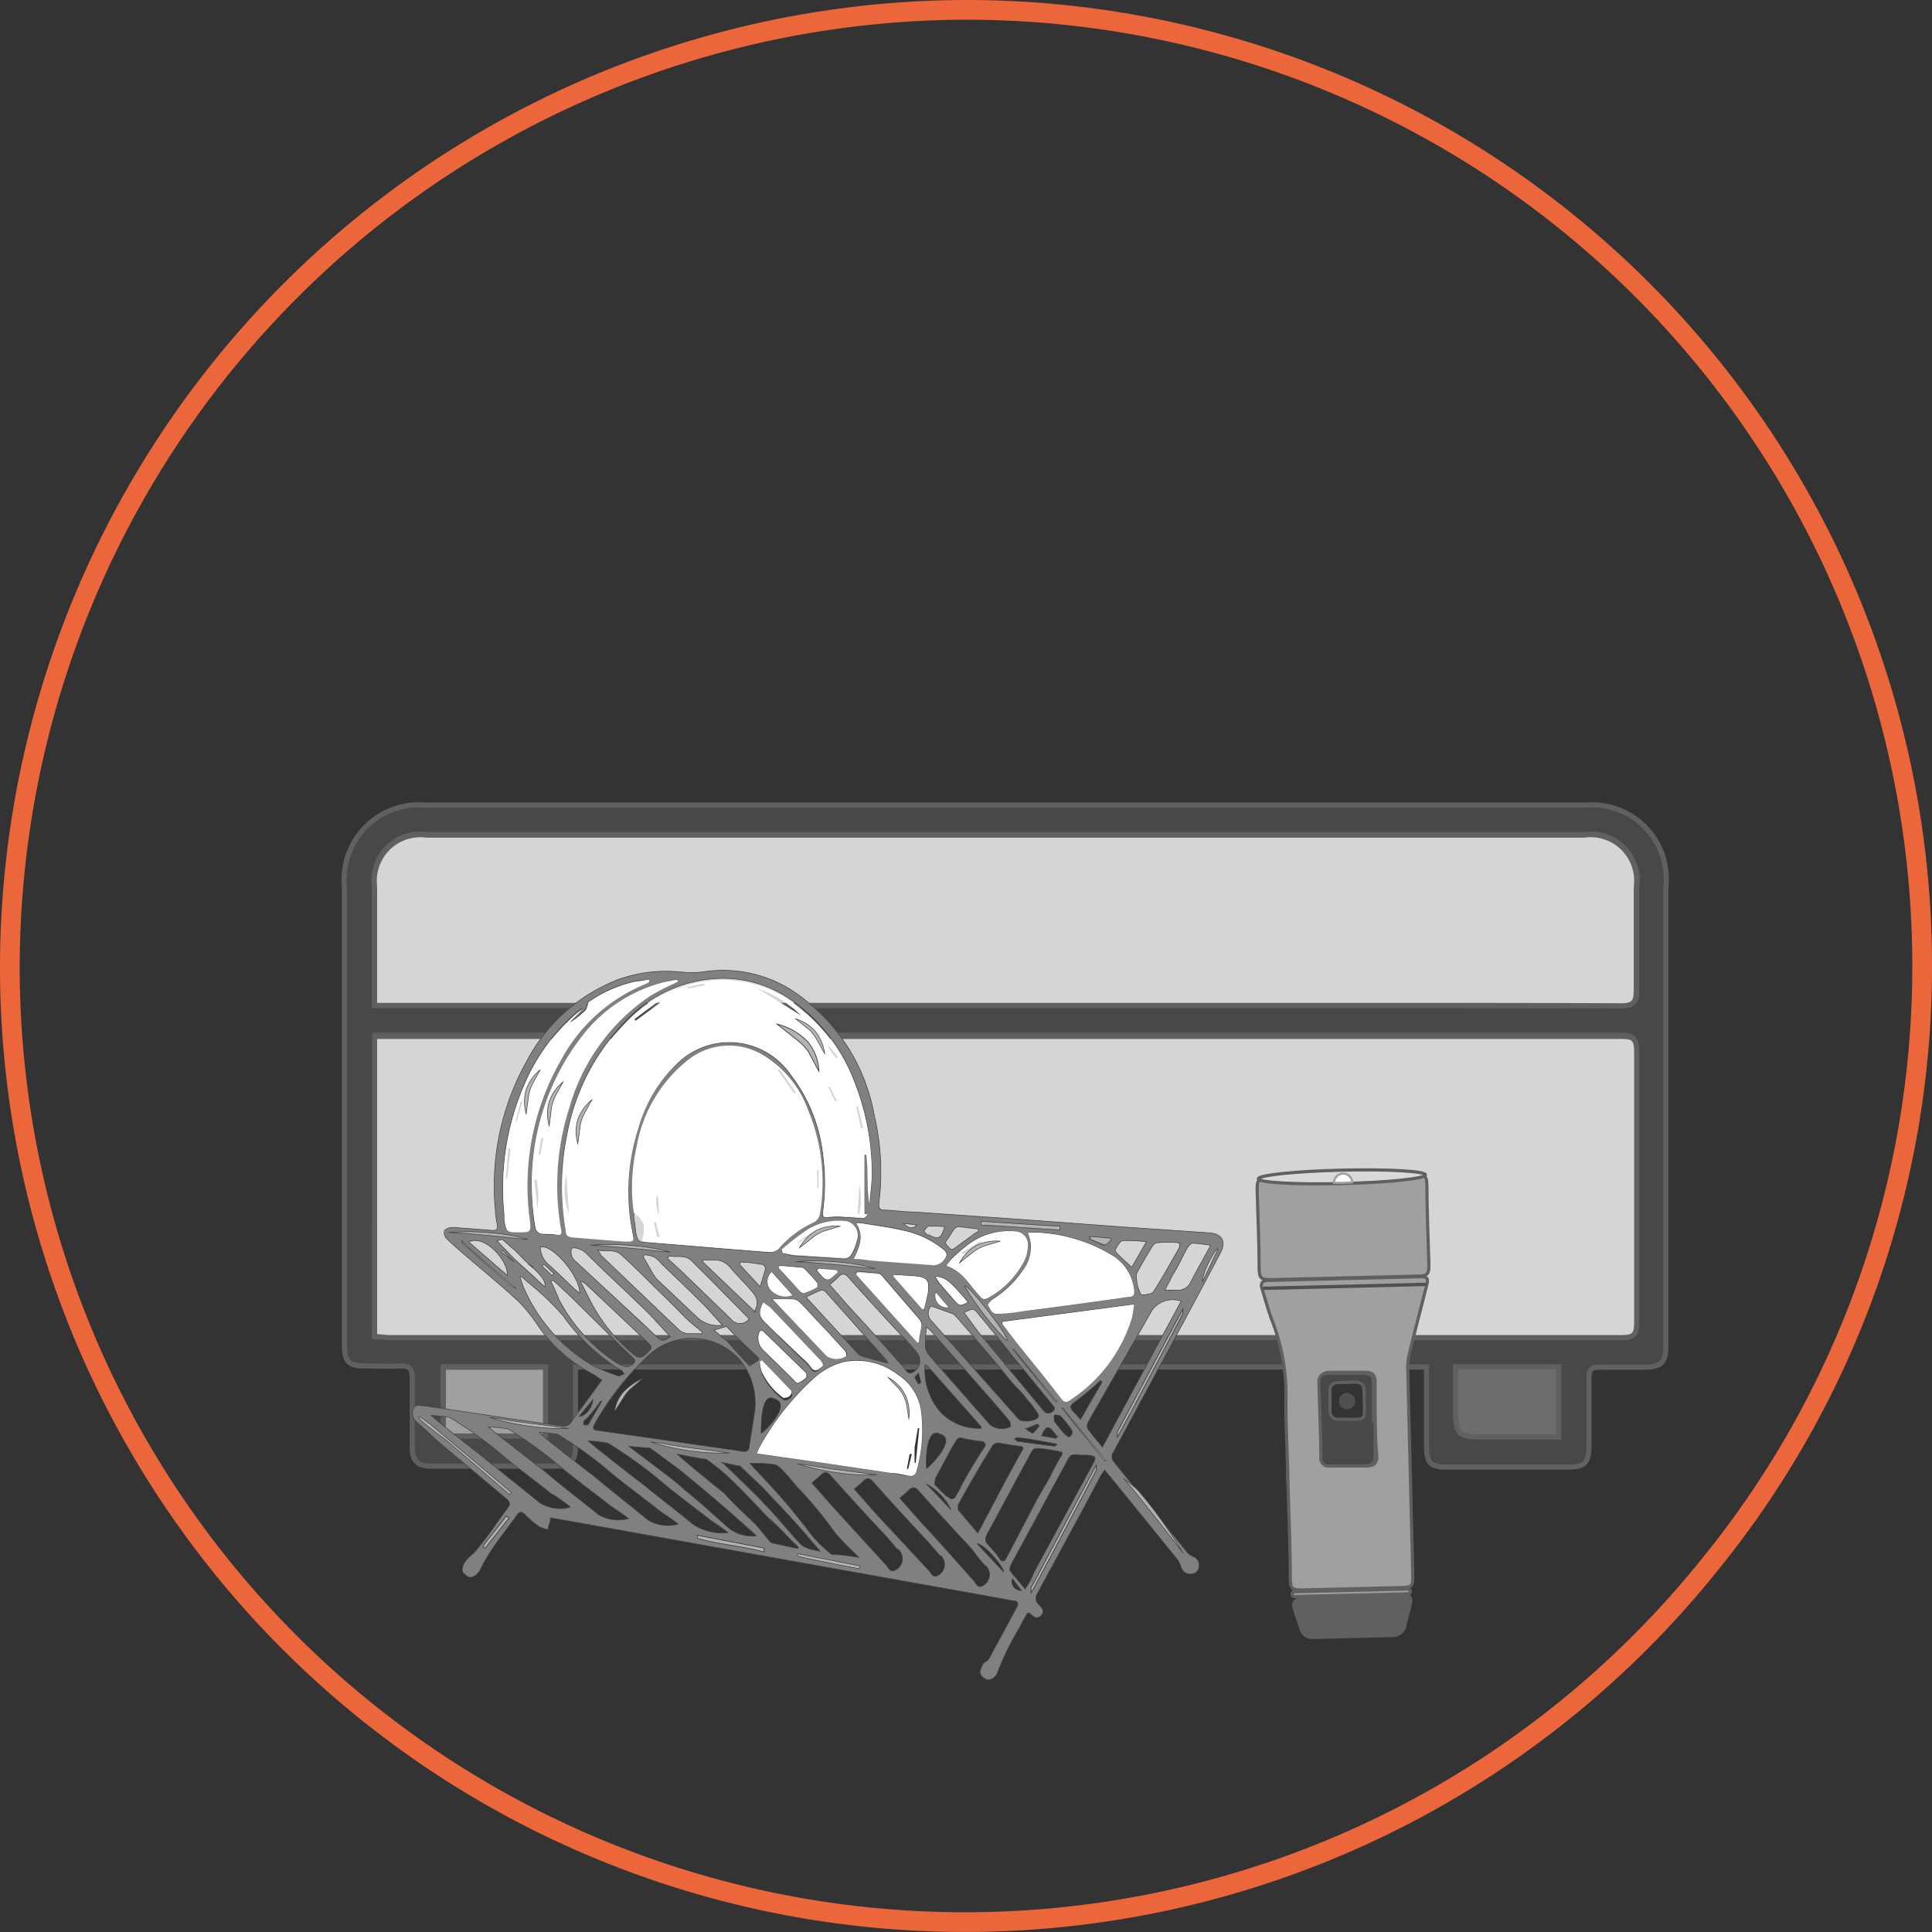 <svg xmlns="http://www.w3.org/2000/svg" viewBox="0 0 98 98"><rect x="0" y="0" width="98" height="98" fill="#333333" stroke="none"/><defs><style>.cls-1,.cls-15{fill:#484848;}.cls-1,.cls-13,.cls-14,.cls-15,.cls-16,.cls-19,.cls-2,.cls-3,.cls-4{stroke:#606060;}.cls-1,.cls-10,.cls-11,.cls-12,.cls-13,.cls-14,.cls-15,.cls-16,.cls-17,.cls-18,.cls-19,.cls-2,.cls-20,.cls-3,.cls-4,.cls-5,.cls-6,.cls-8,.cls-9{stroke-miterlimit:10;}.cls-1,.cls-2,.cls-3,.cls-4{stroke-width:0.26px;}.cls-2{fill:#d5d5d5;}.cls-13,.cls-16,.cls-3{fill:#a0a0a0;}.cls-4{fill:#6d6d6d;}.cls-18,.cls-5{fill:none;}.cls-5{stroke:#ec663b;}.cls-6{fill:gray;}.cls-10,.cls-11,.cls-12,.cls-6,.cls-8,.cls-9{stroke:#404040;}.cls-6,.cls-8,.cls-9{stroke-width:0.03px;}.cls-20,.cls-7,.cls-8{fill:#fff;}.cls-10,.cls-11,.cls-12,.cls-9{fill:#b3b3b3;}.cls-10{stroke-width:0.04px;}.cls-11{stroke-width:0.03px;}.cls-12{stroke-width:0.04px;}.cls-13,.cls-14,.cls-15,.cls-19{stroke-width:0.16px;}.cls-14{fill:#606060;}.cls-16,.cls-17,.cls-18{stroke-width:0.17px;}.cls-17{fill:#505050;}.cls-17,.cls-18{stroke:#505050;}.cls-19{fill:#d9d9d9;}.cls-20{stroke:#a0a0a0;stroke-width:0.11px;}</style></defs><g id="Capa_2" data-name="Capa 2"><g id="Capa_1-2" data-name="Capa 1"><path class="cls-1" d="M72.36,69.34H29.19V72c0,.45,0,.91,0,1.37,0,.72-.23,1-.93,1H21.91c-.73,0-1-.24-1-1,0-1.16,0-2.32,0-3.47,0-.46-.13-.63-.59-.61s-1.18,0-1.77,0c-.87,0-1.08-.22-1.08-1.08,0-3.25,0-6.51,0-9.76V45a3.8,3.8,0,0,1,4.14-4.16H80.42A3.76,3.76,0,0,1,84.5,45q0,11.63,0,23.25c0,.88-.23,1.1-1.14,1.1-.74,0-1.49,0-2.23,0-.4,0-.53.13-.53.53,0,1.13,0,2.27,0,3.4,0,.93-.2,1.14-1.1,1.14H73.43c-.88,0-1.06-.19-1.07-1.09ZM19,67.79h.66q31.29,0,62.59,0c.6,0,.73-.18.72-.74q0-6.91,0-13.82c0-.6-.19-.72-.75-.72H19.74c-.23,0-.45,0-.7,0ZM19,51H69.5c4.25,0,8.51,0,12.76,0,.62,0,.77-.19.76-.78,0-1.74,0-3.49,0-5.24a2.34,2.34,0,0,0-2.65-2.65H21.64A2.34,2.34,0,0,0,19,45c0,.88,0,1.75,0,2.62Zm8.67,18.34H22.49v3.49h5.18Zm46.17,0v1.83c0,1.71,0,1.71,1.69,1.71h3.53V69.34Z"/><path class="cls-2" d="M19,67.79V52.57c.25,0,.47,0,.7,0H82.27c.56,0,.75.12.75.72q0,6.9,0,13.82c0,.56-.12.74-.72.74q-31.29,0-62.59,0Z"/><path class="cls-2" d="M19,51V47.58c0-.87,0-1.74,0-2.62a2.34,2.34,0,0,1,2.64-2.6H80.35A2.34,2.34,0,0,1,83,45c0,1.75,0,3.5,0,5.24,0,.59-.14.78-.76.78C78,51,73.75,51,69.5,51H19Z"/><path class="cls-3" d="M27.67,69.35v3.49H22.49V69.35Z"/><path class="cls-4" d="M73.84,69.34h5.22v3.54H75.53c-1.69,0-1.69,0-1.69-1.71Z"/><g id="Capa_2-2" data-name="Capa 2-2"><path id="ARO_NARANJA" data-name="ARO NARANJA" class="cls-5" d="M86.7,79.4A48.44,48.44,0,0,1,.5,49h0A48.61,48.61,0,0,1,49,.5h0A48.48,48.48,0,0,1,97.5,49h0A48.07,48.07,0,0,1,86.7,79.4Z"/></g><path class="cls-6" d="M30.53,70l-.86,1.18c-.23.32-.47.62-.69.94a.44.44,0,0,1-.49.21l-2.68-.38c-1.44-.22-2.88-.44-4.32-.64-.18,0-.41-.1-.52.14a.56.56,0,0,0,.16.67c.36.33.73.64,1.09,1L25.66,76c.18.15.26.27.1.48-.53.71-1,1.43-1.58,2.13-.14.19-.36.32-.51.51a.94.94,0,0,0-.23.52c0,.12.19.28.32.35s.43-.06.56-.3A11.5,11.5,0,0,1,25,78.52c.38-.56.81-1.08,1.2-1.64.16-.23.28-.23.48,0a4.75,4.75,0,0,0,.69.57,1.36,1.36,0,0,0,.43.13c0-.15.08-.29.11-.44a1.09,1.09,0,0,0,0-.15l1.27.22,6.57,1.18,5.57,1,8.21,1.47,1.88.34c.21,0,.27.13.17.31-.47.89-.95,1.77-1.43,2.65-.06.1-.22.14-.28.24s-.2.36-.15.5a.54.54,0,0,0,.42.31.57.57,0,0,0,.43-.3,14.31,14.31,0,0,1,1.15-2.36c.12-.26.27-.5.4-.73l.11,0c.16.18.36.35.57.14s.07-.4-.1-.56a.46.46,0,0,1-.06-.61l2.3-4.24.86-1.63c.06-.11.13-.2.23-.35l.63.76,3.06,3.77a1.56,1.56,0,0,1,.2.41.46.46,0,0,0,.5.33.4.4,0,0,0,.4-.35.47.47,0,0,0-.31-.54.78.78,0,0,1-.29-.21L56.5,74.15a.41.41,0,0,1,0-.53l3.12-5.79q1.16-2.14,2.29-4.29c.29-.54.09-.94-.52-1l-4.51-.31-5.56-.41-4.91-.34c-.52,0-1-.08-1.54-.1-.24,0-.32-.1-.29-.34a12.62,12.62,0,0,0-.24-4.5A9.56,9.56,0,0,0,40,50.13a6.53,6.53,0,0,0-4.35-.83,5,5,0,0,1-1.16,0,7.22,7.22,0,0,0-3.09.37,8.87,8.87,0,0,0-4.71,4.21,12.92,12.92,0,0,0-1.56,7.54c0,.23.06.47.09.7s0,.31-.26.29l-1.81-.14a.82.82,0,0,0-.27,0c-.13,0-.3.09-.34.18a.43.43,0,0,0,.11.37c.32.32.67.61,1,.9.91.78,1.85,1.54,2.72,2.36a8.85,8.85,0,0,1,1,1.28,7.86,7.86,0,0,0,2.77,2.38Zm15.92-1.44h0a.57.57,0,0,1,.19.32.64.64,0,0,1-.33.72c-.27.16-.35-.11-.46-.23-.89-1-1.77-2-2.65-2.94-.37-.41-.73-.82-1.11-1.26.17-.16.33-.28.47-.43s.29-.14.43,0c.89,1,1.8,2,2.74,3C46,68,46.28,68.35,46.45,68.52ZM43.57,79a12.71,12.71,0,0,0-1.39-.16,6.24,6.24,0,0,1-1.32-1.39c-.72-.88-.71-.92-1.6-1.9-.36-.41-.83-.88-1.22-1.32.72,0,.88,0,1.27.07.23,0,.94.92,1.09,1.09a20.23,20.23,0,0,1,1.87,2.24C42.52,78,43.4,78.84,43.57,79Zm2-.41h0a.77.77,0,0,1,.19.32.65.65,0,0,1-.34.73c-.27.15-.34-.11-.45-.23L42.3,76.49l-1.12-1.27c.18-.15.34-.28.48-.42s.29-.14.43,0c.89,1,1.8,2,2.74,3C45.1,78.08,45.38,78.44,45.54,78.61Zm2.16.32h0a.63.63,0,0,1-.15,1c-.26.16-.34-.11-.45-.23L44.45,76.8l-1.12-1.27c.18-.15.34-.28.48-.42s.29-.14.43,0c.89,1,1.8,2,2.74,3C47.25,78.4,47.53,78.75,47.7,78.93Zm2.28.52h0a.63.63,0,0,1-.15,1c-.27.16-.34-.11-.45-.23-.89-1-1.77-2-2.65-2.94l-1.12-1.27c.18-.15.34-.28.48-.42s.29-.14.43,0c.89,1,1.8,2,2.74,3C49.54,78.92,49.82,79.27,50,79.45ZM43.85,61.57l.15.07c-.07.06-.14.17-.2.17-.31,0-.61-.05-.92-.06a4.49,4.49,0,0,0-.82,0c-.34,0-.36,0-.32-.3a10.88,10.88,0,0,0,0-2.85,8.18,8.18,0,0,0-1.65-4.09A3.79,3.79,0,0,0,34.29,54a7.28,7.28,0,0,0-1.89,3.09,10.53,10.53,0,0,0-.32,5.37c.09.47.09.48-.38.44-.89-.06-1.78-.14-2.66-.21-.2,0-.31-.09-.34-.31a13,13,0,0,1,.06-4.81,10.93,10.93,0,0,1,2.94-5.74,6.84,6.84,0,0,1,4.55-2.19,6,6,0,0,1,3.66.93,8.8,8.8,0,0,1,3.43,4.27,12.51,12.51,0,0,1,.88,4.68c0,.51-.07,1-.11,1.52-.17-.84,0-1.7-.17-2.55h-.09Zm-11.63.69a2.51,2.51,0,0,0-.07-.45.66.66,0,0,1,0-.14,2.28,2.28,0,0,0,0-.27,8.67,8.67,0,0,1,.16-3.21A7.17,7.17,0,0,1,35,53.74a3.36,3.36,0,0,1,3.7-.24A5.41,5.41,0,0,1,41,56.34a9.54,9.54,0,0,1,.53,5.26.57.57,0,0,1-.28.38,5,5,0,0,0-1.79,1.38.59.59,0,0,1-.42.17c-2.11-.16-4.21-.34-6.32-.52-.34,0-.37-.07-.47-.48A2.45,2.45,0,0,0,32.22,62.26Zm6.17,11.47a2.69,2.69,0,0,1,.14-.32A13.44,13.44,0,0,1,41.18,70a3.65,3.65,0,0,1,1.57-.91,3.41,3.41,0,0,1,2.79.63,2.64,2.64,0,0,1,1.17,1.77,7.65,7.65,0,0,1-.24,3.19.31.31,0,0,1-.25.18c-.34,0-.67-.1-1-.15l-3.5-.52Zm-.1-2.22c-.07.49-.18,1.18-.29,1.87,0,.19-.13.27-.34.24-.54-.09-1.08-.16-1.62-.24l-5.69-.82c-.27,0-.31-.11-.17-.36a14.78,14.78,0,0,1,2.6-3.34,3.25,3.25,0,0,1,4.77.14A3.46,3.46,0,0,1,38.29,71.51Zm13.85-9a8,8,0,0,1,4.34,1.2,2.34,2.34,0,0,1,1.05,1.73c0,.21-.05.31-.25.33l-.76.11c-1.44.2-2.88.4-4.32.58-.53.07-1.06.12-1.59.17-.31,0-.37-.25-.5-.43,0,0,.14-.24.26-.31a5.14,5.14,0,0,0,1.5-1.44,2,2,0,0,0,.42-1.35A3.41,3.41,0,0,0,52.14,62.52Zm-1.3,4.64,0-.11,6.66-.88a5.06,5.06,0,0,1-.1.67A7.64,7.64,0,0,1,54.28,71c-.18.13-.29.1-.43-.07-.67-.85-1.35-1.68-2-2.52C51.49,68,51.17,67.59,50.84,67.16ZM34.35,49.69l0,.11-.26.13a10.76,10.76,0,0,0-1.12.58,10.15,10.15,0,0,0-4.11,5.65,12.9,12.9,0,0,0-.43,6.2c0,.21,0,.29-.24.27s-.52,0-.77-.05a.42.42,0,0,1-.27-.25A10.82,10.82,0,0,1,27,60.84a12.16,12.16,0,0,1,2.59-8.33,7.55,7.55,0,0,1,4-2.66C33.82,49.78,34.09,49.74,34.35,49.69Zm-1.43,0,0,.08a1.34,1.34,0,0,1-.23.13,8.51,8.51,0,0,0-4.25,3.84,12.8,12.8,0,0,0-1.58,8.13c.07.62.07.62-.57.61s-.61,0-.72-.6c0-.1,0-.2,0-.3a13.17,13.17,0,0,1,1.07-6.7,9.9,9.9,0,0,1,2.65-3.56c.08-.07.17-.12.25-.18l0,0-.68.72a5,5,0,0,0,.81-.63.36.36,0,0,0,.08-.15c0-.09.06-.24.13-.29a6.7,6.7,0,0,1,2.26-1Zm23,23.71c-.3-.36-.53-.63-.74-.92a.36.36,0,0,1,0-.3c.2-.38.42-.75.63-1.12l2.64-4.62A1.29,1.29,0,0,1,59.91,66ZM52,80.6,51.5,80c-.36-.4-.34-.4-.09-.87q1.32-2.43,2.63-4.86c.27-.51.25-.52.81-.46l.34,0c.4.06.43.1.24.46l-3,5.52C52.34,80.07,52.19,80.31,52,80.6ZM48,64.21a2.07,2.07,0,0,1,.23-.32,7.92,7.92,0,0,1,.76-.67,3.42,3.42,0,0,1,2.46-.76.67.67,0,0,1,.67.73,2,2,0,0,1-.14.68,4.46,4.46,0,0,1-1.81,1.94c-.22.14-.33.1-.48-.08C49.19,65.16,48.81,64.47,48,64.21ZM52.63,76l-1.57,3c-.12.23-.23.27-.4,0s-.43-.5-.63-.76a.45.45,0,0,1,0-.34q1.16-2.16,2.32-4.3a.29.29,0,0,1,.24-.13c.35,0,.71.08,1.06.14s.24.14.13.32-.27.48-.4.73l-.11.24Zm-.58-5.08a2.61,2.61,0,0,0,.24.28c.12.19.17.22.29.41s.12.2.09.26c-.1.22-.84.3-1,.11l-4.44-5a.53.53,0,0,1,0-.73l1.07.38a.52.52,0,0,1,.19.14c.65.75,1.3,1.5,1.94,2.26.51.61.55.68,1.07,1.29C51.54,70.35,52,70.81,52.05,70.94Zm-8.62-8.89a1.66,1.66,0,0,1,.27,0c.69.12,1.38.2,2.06.36a4.81,4.81,0,0,1,2.13,1,.34.34,0,0,1,.13.25.72.72,0,0,1-.64.51l-3-.22c-.34,0-.68-.06-1.06-.1C43.59,63.26,43.86,62.7,43.43,62.05ZM49.6,77.77c-.36-.43-.68-.8-1-1.19,0,0,0-.18,0-.25.56-1,1.13-2,1.7-2.92a.37.37,0,0,1,.43-.2c.31.06.63.1.94.14s.24.11.14.29c-.25.44-.49.89-.74,1.34ZM47,67.31c.13.13.21.19.28.27l2.23,2.54c.57.65,1.15,1.3,1.72,2,0,.06.08.23,0,.26a1,1,0,0,1-1-.1l-3-3.42a1,1,0,0,1-.28-.48A5.74,5.74,0,0,1,47,67.31ZM39.7,63.56l-.05-.13a13.54,13.54,0,0,1,1.12-.88,3,3,0,0,1,2-.57.73.73,0,0,1,.69,1,2.33,2.33,0,0,1-.31.73.4.4,0,0,1-.31.15l-2.64-.17ZM26.37,64.75l.07,0c.1.09.21.17.31.27a14.24,14.24,0,0,1,1.82,1.73,9.94,9.94,0,0,0,2.92,2.75c.07,0,.12.14.18.2-.1,0-.23.12-.32.09a10,10,0,0,1-1.22-.49,8.41,8.41,0,0,1-3.62-4.12C26.45,65,26.42,64.88,26.37,64.75Zm9.24,2.81,0,.09c-.24,0-.48,0-.72,0a.82.82,0,0,1-.41-.16l-4-3.82c0-.05-.07-.11-.16-.25.46.07.88-.06,1.18.22.74.67,1.43,1.38,2.14,2.07.34.33.67.66,1,1S35.26,67.27,35.61,67.56ZM34,67.8c-.37.26-.42.26-.78-.08L32.46,67l-3.24-3a.59.59,0,0,1-.23-.65c.06-.13.5,0,.71.19,1,1,2,1.91,3,2.88C33.16,66.87,33.56,67.34,34,67.8Zm6.89-2a7.28,7.28,0,0,1,.76-.36.31.31,0,0,1,.25.11c1,1.12,2,2.25,3,3.37a2.33,2.33,0,0,1,.15.23c-.5-.13-.94-.24-1.37-.37a.53.53,0,0,1-.19-.15ZM27.94,65l.11-.06.22.19.71.67,1.62,1.6c.5.49,1,1,1.51,1.48.11.11.14.17,0,.3s-.31.23-.75,0a8.58,8.58,0,0,1-3-3.25C28.22,65.59,28.09,65.28,27.94,65Zm18.68,3.07-.1,0-3.1-3.49.07-.09,1.09.09a.36.36,0,0,1,.15.1l1.9,2.21a.43.43,0,0,1,.11.27C46.71,67.47,46.66,67.76,46.62,68.05ZM39.19,65.9c.38,0,.72,0,1.05,0a.52.52,0,0,1,.31.14c.26.25.5.52.74.78.54.57,1.07,1.13,1.59,1.71.06.06.1.21.06.25a.91.91,0,0,1-1,0l-2.12-2.23Zm9.71.68c.49-.24.49-.23.76.11.54.66,1.09,1.31,1.62,2l2.12,2.59c.14.17.11.24-.06.35s-.31.05-.43-.1l-3.31-4ZM29.44,65l.08,0,.19.13c1,.94,2,1.88,3,2.83.43.4.42.39,0,.77a.36.36,0,0,1-.53,0A8.44,8.44,0,0,1,30,66.09C29.8,65.72,29.63,65.34,29.44,65ZM38,66.9a.58.58,0,0,1-.93,0l-2.45-2.37-.76-.7.07-.12c.4.08.83-.09,1.18.27s.67.67,1,1Zm-6.1,6.46s1.05.11,1.06.08c.37.27,1,.74,1.49,1.1.95.77,2.54,2.1,3.43,2.93a5.66,5.66,0,0,1,.49.44A2,2,0,0,1,37,77.54c-.8-.7-1.51-1.37-2.31-2C34.4,75.21,32.29,73.68,31.9,73.36Zm4.74.82s.87.2.89.18l1.14,1.08c.71.75,1.9,2,2.57,2.83a4.08,4.08,0,0,1,.36.42c-.54-.11-.81-.16-1.07-.45-.61-.67-1.13-1.31-1.74-1.94C38.55,76,36.94,74.48,36.64,74.18ZM21.87,71.8a6.94,6.94,0,0,1,.95.1,20.71,20.71,0,0,1,2.44,1.73c.87.75,1.78,1.4,2.73,2.16.07,0,.83.54.94.66a1.93,1.93,0,0,1-1.53-.21l-2.69-2.16C24.36,73.79,22.2,72.11,21.87,71.8Zm2.9.58a7.11,7.11,0,0,1,1,.1,20.6,20.6,0,0,1,2.43,1.73c.88.75,1.78,1.4,2.74,2.15.07.06.83.55.93.67a1.92,1.92,0,0,1-1.52-.21c-.74-.6-2-1.56-2.69-2.17C27.27,74.36,25.11,72.68,24.77,72.38Zm2.57.27a6.75,6.75,0,0,1,.95.11,19.92,19.92,0,0,1,2.44,1.73c.88.75,1.78,1.39,2.73,2.15.07.06.83.55.94.67a1.94,1.94,0,0,1-1.53-.21c-.73-.6-1.95-1.56-2.68-2.17C29.83,74.64,27.67,73,27.34,72.65Zm2.49.44a6.92,6.92,0,0,1,1,.11,22.83,22.83,0,0,1,2.44,1.72c.87.76,1.77,1.4,2.73,2.16.07.06.83.55.93.67a2.75,2.75,0,0,1-1.79-.44c-.73-.61-1.69-1.34-2.42-1.94C32.33,75.08,30.17,73.4,29.83,73.09Zm30-10c0,.1,0,.15,0,.18-.43.75-.85,1.52-1.32,2.25-.08.13-.39.15-.6.17-.05,0-.12-.22-.17-.34a1.8,1.8,0,0,1-.08-.39.66.66,0,0,1,0-.37c.24-.46.51-.91.78-1.36.05-.08.16-.19.24-.19C59.1,63,59.47,63,59.85,63.05ZM49.77,72.37l0,.08a2.66,2.66,0,0,1-2.13-.9,3.29,3.29,0,0,1-.72-2.3l.09,0ZM36.64,67.22a1.56,1.56,0,0,1-1.2-.33c-.71-.67-1.42-1.35-2.12-2a2.61,2.61,0,0,1-.3-.46h0l-.39-.68.07-.1a1.53,1.53,0,0,1,.48.11,1.48,1.48,0,0,1,.37.34c.63.61,1.27,1.21,1.89,1.83C35.84,66.31,36.22,66.76,36.64,67.22Zm13.19,5.9a.18.18,0,0,1,.12.27c-.1.14-.2.29-.26.39-.32.52-.62,1-.93,1.58,0,.06-.19.36-.31.58a.2.2,0,0,1-.33,0L48,75.89l-.55-.55c-.09-.1,0-.23,0-.35l.6-1.12c.15-.28.31-.56.48-.83a.24.24,0,0,1,.2-.11A8.11,8.11,0,0,0,49.83,73.12ZM38.72,66.05c.13.12.24.2.34.3L41.56,69c.1.1.31.2.08.38s-.33.32-.53,0a2.24,2.24,0,0,0-.33-.36c-.66-.64-1.32-1.28-2-1.94C38.49,66.77,38.48,66.53,38.72,66.05Zm22.69-2.88c-.36.67-.69,1.24-1,1.84a.69.69,0,0,1-.7.43h-.61a4.44,4.44,0,0,1,.27-.53c0-.08.26-.46.34-.62.2-.36.29-.58.52-1,.06-.09.17-.22.26-.23A8,8,0,0,1,61.41,63.17Zm-27,10.6s1.4.28,1.41.25a10.2,10.2,0,0,1,1.57,1.34c.21.18,1.37,1.42,1.55,1.6.54.46,1,1,1.51,1.48.24.21-.44,0-1.14-.14-.32-.07-.13,0-1-1-.59-.56-1.07-1-1.58-1.57C36.38,75.48,34.66,74.05,34.36,73.77Zm3.9-7.22L35.64,64l0-.09c.19,0,.38,0,.58,0a1,1,0,0,1,.84.41c.33.38.69.73,1,1.09S38.55,66,38.26,66.55Zm8.61-.15h-.11l-1.45-1.65,0-.09,1,.06c.69.06.81.21.72.88C47,65.87,46.93,66.13,46.87,66.4Zm-7.38-2.09,0-.12,1.15.1a.25.25,0,0,1,.17.12q.31.32.6.66s0,.18,0,.2a3,3,0,0,1-.69.3c-.1,0-.26-.17-.36-.28C40.1,65,39.8,64.64,39.49,64.31ZM27.41,63.26c.57-.19,2,1.44,2,2.34a3.11,3.11,0,0,1-.25-.2c-.42-.4-.84-.81-1.27-1.2A1.21,1.21,0,0,1,27.41,63.26ZM38.47,69l-.45.29c-.29-.32-.7-.76-1-1.1s-.28-.25-.47-.43c0,0-.17-.16-.33-.29l.64-.19c.08.12.73.76.92.94l.6.57C38.53,68.93,38.5,68.94,38.47,69Zm18.94-4.72c-.25-.23-.46-.41-.65-.6s-.21-.24-.18-.3.22-.43.36-.45a7.36,7.36,0,0,1,1.21.06Zm-32.2-1.34s.23-.07.26-.07.38.33.57.49c0-.06.94,1,1,.91-.88-.58.79.48.59,1-.26-.23-.34-.32-.57-.53s-.65-.59-1-.91Zm13.33,6.18.1,0,.55.52.89.93c.12.12.12.25,0,.34s-.27.14-.32.1a3.38,3.38,0,0,1-1.11-1.35A2.65,2.65,0,0,1,38.54,69.07ZM23.78,63c.78-.41,2,.92,1.95,1.69Zm25.85-.66,0,.12-.16.09-1,.73c-.12.09-.2.17-.34,0s-.23-.21-.1-.38.23-.37.36-.54a.34.34,0,0,1,.22-.14ZM54.81,72c-.16-.18-.27-.31-.4-.44s-.13-.27.05-.4.63-.48.93-.74.29-.26.43-.39l.08.07ZM38.56,65.27l-1.05-1.14.05-.11c.39,0,.78.07,1.17.13,0,0,.11.15.1.21C38.76,64.63,38.67,64.89,38.56,65.27Zm1.64.43a1,1,0,0,1-1.14-.3.67.67,0,0,1,.08-.88ZM38.76,78.53l0,.19c-1.11-.31-2.27-.37-3.38-.69l0-.15Zm9.16-16.31c-.19.62-.31.68-.8.42l-.08,0c-.06-.07-.19-.17-.17-.2s.15-.24.24-.24A7.73,7.73,0,0,1,47.92,62.22ZM54.2,72.89,54,72.74c-.18-.22-.37-.43-.53-.67,0-.06,0-.17,0-.26s.25,0,.31,0a7.34,7.34,0,0,1,.56.69A.25.25,0,0,1,54.2,72.89Zm-15.59-.18c0-.52,0-2.14.7-1.74C40.2,71.25,38.72,72.67,38.61,72.71ZM47,74.49c-.05-.52,0-2.13.7-1.74C48.58,73,47.1,74.45,47,74.49Zm6.63-1.24-.13.11-1.91-.25S51.5,73,51.46,73s.12-.09.17-.08l.61.08ZM42.45,64.43l0,.11c-.18.13-.38.38-.54.36s-.33-.29-.49-.45l.06-.1Zm5.79,12.15L47,75.28A2.94,2.94,0,0,1,48.24,76.58Zm1.32,1.72c.34,0,1.35,1.15,1.35,1.44Zm-23.41-13s-.07,0-.13,0c-.69-.57-2.29-2-2.54-2.22,0,0-.06-.16-.07-.15C23.57,63.13,24.89,64.27,26.15,65.34Zm4.29,5.78.09,0c-.24.4-.47.81-.71,1.2,0,0-.14,0-.21,0a.4.4,0,0,1,0-.19C29.89,71.86,30.17,71.49,30.44,71.12Zm23.2,1.77-.07.11-.74-.13a1.82,1.82,0,0,1,.22-.38.2.2,0,0,1,.22,0A3.7,3.7,0,0,1,53.64,72.89Zm1.63-10,0-.12,1,.09,0,.11c-.1.08-.23.25-.3.23A7.44,7.44,0,0,1,55.27,62.84Zm-7.8,2.72.64.75A.58.58,0,0,1,47.47,65.56Zm14.05-1.67L61,65C61,64.26,62.3,62.41,61.52,63.89ZM30.07,71c0,.36-.38.86-.7.85Zm22,1.46.56-.23.08.1a3,3,0,0,1-.33.38A3.46,3.46,0,0,1,52,72.45Zm-.26,8.22c-.36,0-.58-.37-.45-.6ZM46.5,62.13c-.17.22-.4.2-.67-.07Zm.21,8-.11.06a1.87,1.87,0,0,1-.2-.32s.09-.12.19-.23ZM25.43,63.5l.06-.07.59.58,0,0Zm2.67,1.11L28,64.7l-.5-.48.09-.09Z"/><path class="cls-7" d="M43.85,61.57v-3h.09c.12.85,0,1.71.17,2.55,0-.5.11-1,.11-1.52a12.51,12.51,0,0,0-.88-4.68,8.8,8.8,0,0,0-3.43-4.27,6,6,0,0,0-3.66-.93,6.84,6.84,0,0,0-4.55,2.19,10.93,10.93,0,0,0-2.94,5.74,13,13,0,0,0-.06,4.81c0,.22.14.29.34.31.88.07,1.77.15,2.66.21.47,0,.47,0,.38-.44a10.53,10.53,0,0,1,.32-5.37A7.28,7.28,0,0,1,34.29,54a3.79,3.79,0,0,1,5.82.48,8.18,8.18,0,0,1,1.65,4.09,10.88,10.88,0,0,1,0,2.85c0,.34,0,.34.32.3a4.49,4.49,0,0,1,.82,0c.31,0,.61,0,.92.06.06,0,.13-.11.2-.17Zm-3.12-10-2.3-1.43A5.85,5.85,0,0,1,40.73,51.61Zm-11.87,10a3.4,3.4,0,0,1-.13-2Zm3.38-9.79-.06-.08,1.24-.93.07.09Zm11.35,8.27a3.89,3.89,0,0,1,0,1.52h-.08Zm-.16-3.93.09,0,.26,1.1-.11,0Zm-7.7-6.24,0,.1-.85.16,0-.08ZM42,55.12l.09,0,.37.74-.1,0Zm0-2,.07-.05.43.55-.09.06Z"/><path class="cls-7" d="M32.66,62.11a1.7,1.7,0,0,0,0,.32c0,.4-.24.54.11.57l6.31.51a.59.59,0,0,0,.42-.17A5.22,5.22,0,0,1,41.29,62a.62.62,0,0,0,.29-.38A9.54,9.54,0,0,0,41,56.32a5.41,5.41,0,0,0-2.33-2.83,3.35,3.35,0,0,0-3.71.23,7.17,7.17,0,0,0-2.67,4.45,9.16,9.16,0,0,0-.15,3.3c0,.11.26.21.32.32a.37.37,0,0,1,.07.12S32.66,62.09,32.66,62.11Zm6.79-7.82.08-.06.83,1.17-.08.06Zm2,5.06h.07v.91h-.07Zm-8.15,1.29h.07l.07,1A1.61,1.61,0,0,1,33.32,60.64ZM33.16,62l.11,0,.19.75-.12,0Z"/><path class="cls-7" d="M38.39,73.73l3.33.47,3.5.52c.33,0,.66.12,1,.15a.31.31,0,0,0,.25-.18,7.65,7.65,0,0,0,.24-3.19,2.64,2.64,0,0,0-1.17-1.77,3.41,3.41,0,0,0-2.79-.63,3.65,3.65,0,0,0-1.57.91,13.44,13.44,0,0,0-2.65,3.4A2.69,2.69,0,0,0,38.39,73.73Zm8.17-1.29h.07l-.18,1.76h-.06l0-.76Zm-.42,1.32.11,0-.18.75-.07,0Z"/><path class="cls-7" d="M52.14,62.52a3.41,3.41,0,0,1,.15.59,2,2,0,0,1-.42,1.35,5.14,5.14,0,0,1-1.5,1.44c-.12.07-.28.28-.26.31.13.18.19.46.5.43.53,0,1.06-.1,1.59-.17,1.44-.18,2.88-.38,4.32-.58l.76-.11c.2,0,.28-.12.25-.33a2.34,2.34,0,0,0-1.05-1.73A8,8,0,0,0,52.14,62.52Z"/><path class="cls-7" d="M50.84,67.16c.33.43.65.86,1,1.28.67.84,1.35,1.67,2,2.52.14.17.25.2.43.07a7.64,7.64,0,0,0,3.15-4.19,5.06,5.06,0,0,0,.1-.67l-6.66.88Z"/><path class="cls-7" d="M34.35,49.69c-.26.05-.53.09-.79.16a7.55,7.55,0,0,0-4,2.66A12.16,12.16,0,0,0,27,60.84a10.82,10.82,0,0,0,.18,1.49.42.42,0,0,0,.27.25c.25,0,.51,0,.77.05s.28-.06.24-.27a12.9,12.9,0,0,1,.43-6.2A10.15,10.15,0,0,1,33,50.51a10.76,10.76,0,0,1,1.12-.58l.26-.13ZM27.26,61.33l-.16-1.48h.12A4.38,4.38,0,0,1,27.26,61.33Zm.14-2.76-.09,0,.15-.85.11,0Z"/><path class="cls-7" d="M32.92,49.69l-.76.13a6.7,6.7,0,0,0-2.26,1c-.07,0-.09.2-.13.29a.36.36,0,0,1-.08.15,5,5,0,0,1-.81.63l.68-.72,0,0c-.08.06-.17.11-.25.18a9.9,9.9,0,0,0-2.65,3.56,13.17,13.17,0,0,0-1.07,6.7c0,.1,0,.2,0,.3.11.6.12.6.72.6s.64,0,.57-.61a12.8,12.8,0,0,1,1.58-8.13,8.51,8.51,0,0,1,4.25-3.84,1.34,1.34,0,0,0,.23-.13ZM25.73,59.77h-.07l.12-1.52h.12Zm.48-2.88h-.06l.25-1,.1,0Z"/><path class="cls-7" d="M48,64.21c.82.26,1.2,1,1.69,1.52.15.18.26.22.48.08A4.46,4.46,0,0,0,52,63.87a2,2,0,0,0,.14-.68.67.67,0,0,0-.67-.73,3.42,3.42,0,0,0-2.46.76,7.92,7.92,0,0,0-.76.67A2.07,2.07,0,0,0,48,64.21Zm.86-.58-.07-.1,1-.6,0,.08Z"/><path class="cls-7" d="M43.43,62.05c.43.65.16,1.21-.12,1.81.38,0,.72.08,1.06.1l3,.22a.72.72,0,0,0,.64-.51.34.34,0,0,0-.13-.25,4.81,4.81,0,0,0-2.13-1c-.68-.16-1.37-.24-2.06-.36A1.66,1.66,0,0,0,43.43,62.05Z"/><path class="cls-7" d="M39.7,63.56l.5.08,2.64.17a.4.4,0,0,0,.31-.15,2.33,2.33,0,0,0,.31-.73.73.73,0,0,0-.69-1,3,3,0,0,0-2,.57,13.54,13.54,0,0,0-1.12.88Zm1.41-1a.46.46,0,0,1,0,.08l-.6.41L40.48,63Z"/><path class="cls-7" d="M46.52,68.09l.1,0c0-.29.09-.58.12-.87a.43.43,0,0,0-.11-.27l-1.9-2.21a.36.36,0,0,0-.15-.1l-1.09-.09-.07.09"/><path class="cls-7" d="M39.19,65.9l.62.66,2.12,2.23a.91.91,0,0,0,1,0s0-.19-.06-.25c-.52-.58-1.05-1.14-1.59-1.71-.24-.26-.48-.53-.74-.78a.52.52,0,0,0-.31-.14C39.91,65.89,39.57,65.9,39.19,65.9Z"/><path class="cls-7" d="M38.72,66.05c-.24.48-.23.72.09,1,.65.66,1.31,1.3,2,1.94a2.24,2.24,0,0,1,.33.36c.2.3.36.11.53,0s0-.28-.08-.38l-2.5-2.63C39,66.25,38.85,66.17,38.72,66.05Z"/><path class="cls-8" d="M38.54,67.49a.85.85,0,0,0,.17,1l1.4,1.37a4.51,4.51,0,0,0,.32.32,1.36,1.36,0,0,0,.49-.31s0-.16,0-.21l-2.22-2.16S38.58,67.5,38.54,67.49Z"/><path class="cls-7" d="M46.87,66.4c.06-.27.14-.53.18-.79.09-.67,0-.82-.72-.88l-1-.06,0,.09,1.45,1.65Z"/><path class="cls-7" d="M39.49,64.31c.31.33.61.66.92,1,.1.11.26.3.36.28a3,3,0,0,0,.69-.3s0-.16,0-.2q-.28-.34-.6-.66a.25.25,0,0,0-.17-.12l-1.15-.1Z"/><path class="cls-7" d="M38.54,69.07a2.65,2.65,0,0,0,.09.49,3.38,3.38,0,0,0,1.11,1.35s.23,0,.32-.1.14-.22,0-.34l-.89-.93L38.64,69Z"/><path class="cls-8" d="M47.43,64.75a4,4,0,0,0,.24.37l.7.81c.28.34.34.35.74.12C48.31,65.13,48,64.73,47.43,64.75Z"/><path class="cls-7" d="M40.2,65.7l-1.06-1.18a.67.67,0,0,0-.08.88A1,1,0,0,0,40.2,65.7Z"/><path class="cls-9" d="M38.76,78.53l-3.39-.65,0,.15c1.11.32,2.27.38,3.38.69Z"/><path class="cls-9" d="M51.06,68a14.84,14.84,0,0,1-2.13-2.76C49.1,65.09,51.35,68,51.06,68Z"/><path class="cls-9" d="M44.4,64.35A9.5,9.5,0,0,0,42.3,64h0a11.39,11.39,0,0,0-1.94,0c.13,0,.43,0,2.17.16C43.28,64.23,43.65,64.29,44.4,64.35Z"/><path class="cls-9" d="M40.46,74.25a11.46,11.46,0,0,0,2.08.46h0a10.64,10.64,0,0,0,1.94.1c-.13,0-.43-.07-2.16-.28C41.57,74.43,41.21,74.34,40.46,74.25Z"/><path class="cls-9" d="M33,73.14a11.35,11.35,0,0,0,2.07.46h0a10.69,10.69,0,0,0,1.94.1c-.13,0-.43-.07-2.16-.28C34.13,73.32,33.76,73.23,33,73.14Z"/><path class="cls-9" d="M24.83,71.89a11.46,11.46,0,0,0,2.08.46h0a11.54,11.54,0,0,0,1.94.11c-.13,0-.43-.08-2.17-.29C25.94,72.07,25.58,72,24.83,71.89Z"/><path class="cls-9" d="M34,63.51a10.12,10.12,0,0,0-2.1-.34h0a10.44,10.44,0,0,0-1.94,0c.13,0,.43,0,2.17.16C32.87,63.39,33.24,63.46,34,63.51Z"/><path class="cls-9" d="M26.78,62.87a9.7,9.7,0,0,0-2.1-.35h0a11.51,11.51,0,0,0-1.95,0c.13,0,.44,0,2.18.16C25.66,62.75,26,62.81,26.78,62.87Z"/><path class="cls-7" d="M42.45,64.43l-.93-.08-.06.1c.16.16.31.43.49.45s.36-.23.54-.36Z"/><path class="cls-9" d="M57,75c.4.41,2.54,3.15,3,3.78a22,22,0,0,0-2.29-3.2A8.71,8.71,0,0,0,57,75Z"/><path class="cls-9" d="M53.61,71.1c-.66-.8-2-2.39-2.17-2.65,0,0,0,0-.06,0l2.18,2.68Z"/><path class="cls-9" d="M56.09,74.07c-.67-.8-2-2.39-2.17-2.65-.05,0,0,0-.06,0,.39.5,1.78,2.19,2.17,2.69Z"/><path class="cls-9" d="M43.61,79.43l-3.15-.62s0,.09,0,.12,1.51.33,1.53.33c.54.12,1.08.22,1.62.32Z"/><path class="cls-9" d="M55.27,62.84a7.44,7.44,0,0,0,.78.31c.07,0,.2-.15.3-.23l0-.11-1-.09Z"/><path class="cls-10" d="M60,66.41c-.41.73-2.92,5.49-3.32,6.22a2.28,2.28,0,0,0,0,.26c.56-1,2.91-5.46,3.31-6.23C60,66.6,60,66.46,60,66.41Z"/><path class="cls-10" d="M55.61,74.32c-.4.73-2.91,5.49-3.31,6.22a2.28,2.28,0,0,0,0,.26c.56-1,2.91-5.46,3.31-6.23A2,2,0,0,0,55.61,74.32Z"/><path class="cls-7" d="M47.47,65.56a.58.58,0,0,0,.64.75Z"/><path class="cls-9" d="M22.86,73.25c.34.28,2.67,2.3,3,2.57,0,0,0-.07.09-.1-3.56-3-4.68-4-4.72-3.84S22.89,73.21,22.86,73.25Z"/><path class="cls-9" d="M53.77,62.2c-1.13-.06-3.53-.22-4-.25a1.21,1.21,0,0,0,0,.19c.42,0,3.52.23,4,.25Z"/><path class="cls-10" d="M25.82,77l-.15-.1c-.25.4-1,1.25-1.17,1.54,0,0,.1.11.11.1C24.83,78.24,25.48,77.44,25.82,77Z"/><path class="cls-9" d="M49.93,63.2l.8-.24a2.35,2.35,0,0,0-1.2.21,2.25,2.25,0,0,0-.85.88l.71-.56A2.2,2.2,0,0,1,49.93,63.2Z"/><path class="cls-9" d="M29.62,56.52l.4-.73a2.28,2.28,0,0,0-.71,1,2.11,2.11,0,0,0,0,1.22l.12-.9A1.88,1.88,0,0,1,29.62,56.52Z"/><path class="cls-11" d="M32,70.44l.62-.53a3.11,3.11,0,0,0-1,.7,1.93,1.93,0,0,0-.45,1l.44-.69A2,2,0,0,1,32,70.44Z"/><path class="cls-12" d="M41,53.34l.54,1a2.53,2.53,0,0,0-.57-1.5,3.2,3.2,0,0,0-1.55-.89l1,.79A2.85,2.85,0,0,1,41,53.34Z"/><path class="cls-9" d="M41.42,52.71l.41.73a2.33,2.33,0,0,0-.47-1.12,2.17,2.17,0,0,0-1-.64l.71.57A2.74,2.74,0,0,1,41.42,52.71Z"/><path class="cls-9" d="M28.16,55.61l.4-.73a2.24,2.24,0,0,0-.7,1,2.15,2.15,0,0,0,0,1.23l.11-.91A2.46,2.46,0,0,1,28.16,55.61Z"/><path class="cls-9" d="M27,55l.4-.73a2.28,2.28,0,0,0-.71,1,2.24,2.24,0,0,0,0,1.23l.12-.91A2,2,0,0,1,27,55Z"/><path class="cls-9" d="M41.81,62.44l.8-.24a2.21,2.21,0,0,0-1.19.21,2.15,2.15,0,0,0-.86.88l.72-.56A2,2,0,0,1,41.81,62.44Z"/><path class="cls-9" d="M46,71.33l.1.63a2.27,2.27,0,0,0-.18-1.2,2.08,2.08,0,0,0-.86-.88l.51.53A1.86,1.86,0,0,1,46,71.33Z"/><path class="cls-13" d="M65.31,74.75c0-1.25-.1-2.5-.08-3.76a10.4,10.4,0,0,0-.7-4c-.2-.52-.34-1.06-.51-1.6-.1-.29,0-.44.31-.44l7.72-.19c.36,0,.41.09.31.47-.3,1.18-.61,2.35-.89,3.52a3,3,0,0,0-.06.74c.08,3.46.17,6.92.25,10.38,0,.59,0,.65-.63.66l-5,.12c-.48,0-.57-.07-.58-.56,0-1.79-.09-3.58-.13-5.37ZM69.75,72h0c0-.64,0-1.28,0-1.92,0-.31-.15-.48-.48-.47l-1.84,0c-.28,0-.45.15-.45.43,0,1.3.06,2.61.1,3.91a.38.38,0,0,0,.45.41l1.8,0c.37,0,.52-.17.51-.52C69.78,73.24,69.76,72.63,69.75,72Z"/><path class="cls-13" d="M68.06,59.72l3.72-.09c.55,0,.59,0,.6.56,0,1.34.07,2.68.1,4,0,.43-.08.53-.51.54l-7.52.18c-.48,0-.57-.08-.58-.55,0-1.34-.07-2.69-.1-4,0-.48,0-.54.54-.55Z"/><path class="cls-14" d="M68.57,81l2.54-.06c.44,0,.52.09.41.51s-.18.65-.26,1a.62.62,0,0,1-.65.51l-4,.1a.59.59,0,0,1-.62-.44c-.11-.35-.23-.69-.33-1s0-.48.35-.49Z"/><path class="cls-15" d="M69.75,72c0,.61,0,1.22,0,1.84,0,.35-.14.52-.51.52l-1.8,0A.38.38,0,0,1,67,74c0-1.3-.07-2.61-.1-3.91,0-.28.17-.42.45-.43l1.84,0c.33,0,.47.16.48.47,0,.64,0,1.28,0,1.92Zm-.55-.93c0-1,0-1-1-.94H67.9c-.3,0-.46.15-.44.47s0,.6,0,.9.14.53.51.49h.32C69.25,72,69.24,72.08,69.2,71.09Z"/><rect class="cls-16" x="65.54" y="80.67" width="6" height="0.25" rx="0.13" transform="translate(-1.91 1.66) rotate(-1.37)"/><circle class="cls-17" cx="68.33" cy="71.07" r="0.33"/><line class="cls-18" x1="64.06" y1="65.35" x2="72.33" y2="65.15"/><ellipse class="cls-19" cx="68.07" cy="59.69" rx="4.24" ry="0.34" transform="translate(-1.41 1.65) rotate(-1.37)"/><path class="cls-20" d="M68.13,60h-.46a.47.47,0,0,1,.45-.47.46.46,0,0,1,.47.45Z"/></g></g></svg>